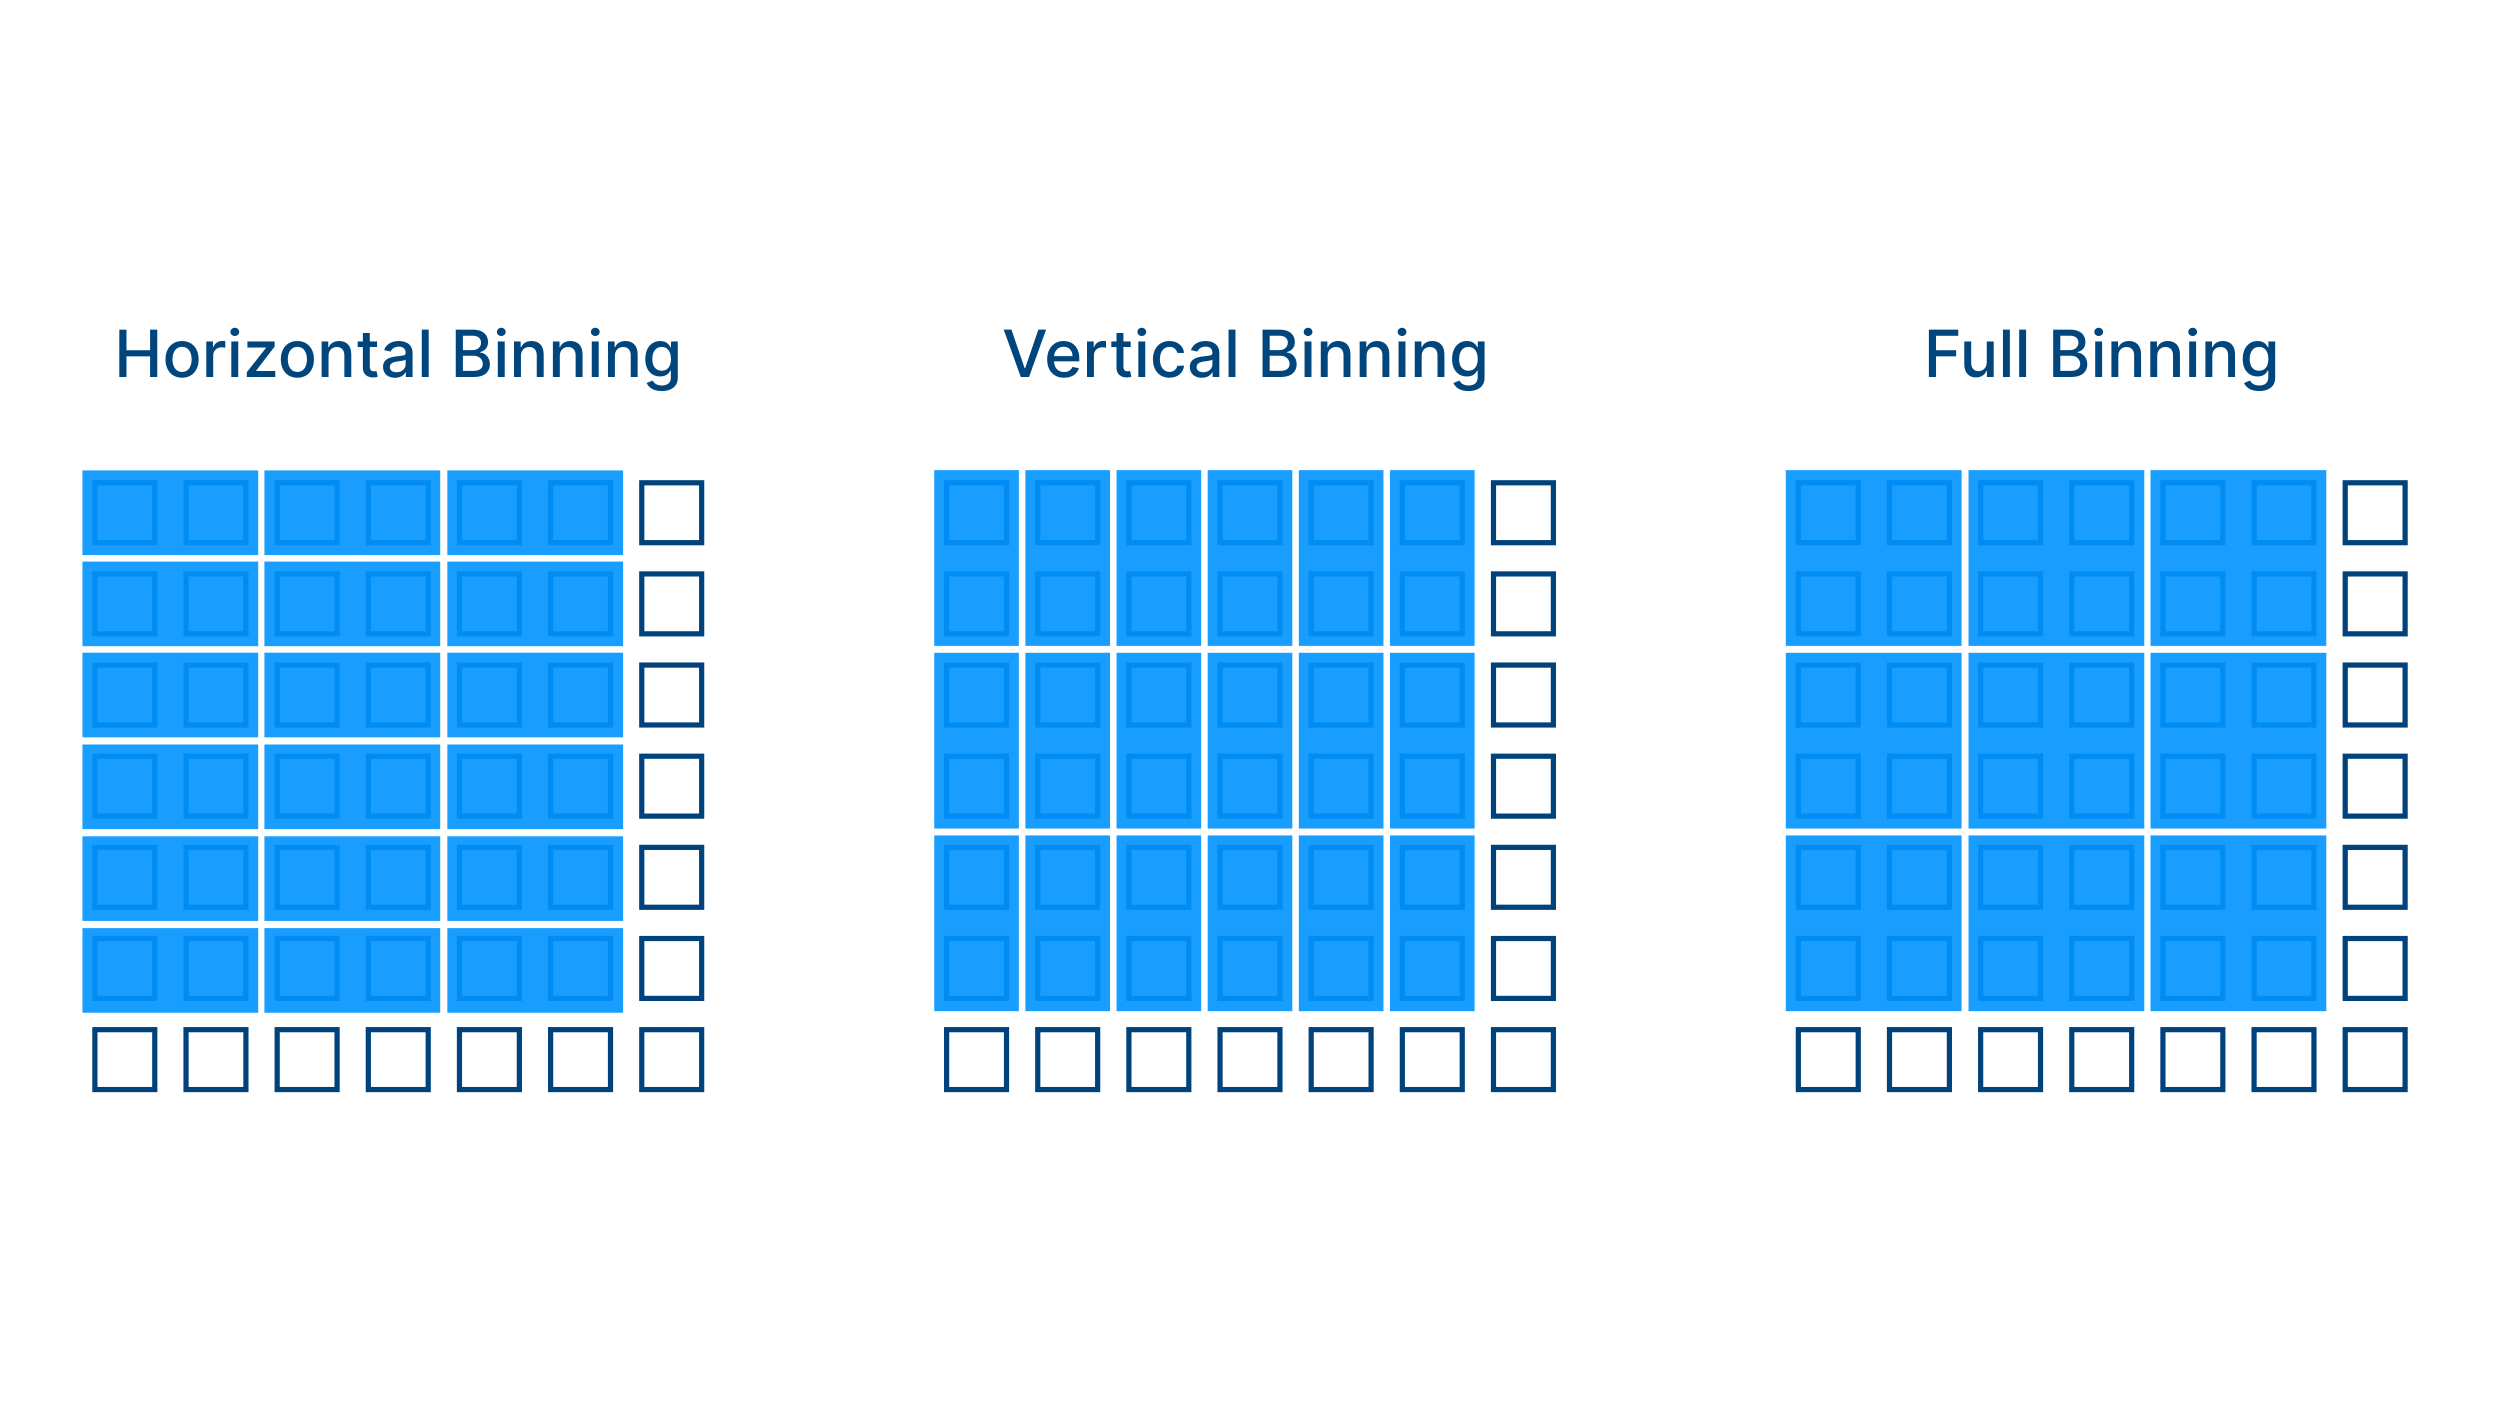 <?xml version="1.0" encoding="utf-8"?>
<!-- Generator: Adobe Illustrator 28.5.0, SVG Export Plug-In . SVG Version: 9.03 Build 54727)  -->
<svg version="1.0" xmlns="http://www.w3.org/2000/svg" xmlns:xlink="http://www.w3.org/1999/xlink" x="0px" y="0px"
	 viewBox="0 0 1920 1080" enable-background="new 0 0 1920 1080" xml:space="preserve">
<g id="Illu">
	<g>
		<g>
			<path fill="#00437C" d="M116.87,372.78v42h-42v-42H116.87 M120.87,368.78h-50v50h50V368.78L120.87,368.78z"/>
		</g>
		<g>
			<path fill="#00437C" d="M186.87,372.78v42h-42v-42H186.87 M190.87,368.78h-50v50h50V368.78L190.87,368.78z"/>
		</g>
		<g>
			<path fill="#00437C" d="M256.87,372.78v42h-42v-42H256.87 M260.87,368.78h-50v50h50V368.78L260.87,368.78z"/>
		</g>
		<g>
			<path fill="#00437C" d="M326.87,372.78v42h-42v-42H326.87 M330.87,368.78h-50v50h50V368.78L330.87,368.78z"/>
		</g>
		<g>
			<path fill="#00437C" d="M396.87,372.78v42h-42v-42H396.87 M400.87,368.78h-50v50h50V368.78L400.87,368.78z"/>
		</g>
		<g>
			<path fill="#00437C" d="M466.87,372.78v42h-42v-42H466.87 M470.87,368.78h-50v50h50V368.78L470.87,368.78z"/>
		</g>
		<g>
			<path fill="#00437C" d="M536.87,372.78v42h-42v-42H536.87 M540.87,368.78h-50v50h50V368.78L540.87,368.78z"/>
		</g>
		<g>
			<path fill="#00437C" d="M116.87,442.78v42h-42v-42H116.87 M120.87,438.78h-50v50h50V438.78L120.87,438.78z"/>
		</g>
		<g>
			<path fill="#00437C" d="M186.87,442.78v42h-42v-42H186.87 M190.87,438.78h-50v50h50V438.78L190.87,438.78z"/>
		</g>
		<g>
			<path fill="#00437C" d="M256.87,442.78v42h-42v-42H256.87 M260.87,438.78h-50v50h50V438.78L260.87,438.78z"/>
		</g>
		<g>
			<path fill="#00437C" d="M326.87,442.78v42h-42v-42H326.87 M330.87,438.78h-50v50h50V438.78L330.87,438.78z"/>
		</g>
		<g>
			<path fill="#00437C" d="M396.87,442.78v42h-42v-42H396.87 M400.87,438.78h-50v50h50V438.78L400.87,438.78z"/>
		</g>
		<g>
			<path fill="#00437C" d="M466.87,442.78v42h-42v-42H466.87 M470.87,438.78h-50v50h50V438.78L470.87,438.78z"/>
		</g>
		<g>
			<path fill="#00437C" d="M536.87,442.78v42h-42v-42H536.87 M540.87,438.78h-50v50h50V438.78L540.87,438.78z"/>
		</g>
		<g>
			<path fill="#00437C" d="M116.87,512.78v42h-42v-42H116.87 M120.87,508.78h-50v50h50V508.78L120.87,508.78z"/>
		</g>
		<g>
			<path fill="#00437C" d="M186.87,512.78v42h-42v-42H186.87 M190.87,508.78h-50v50h50V508.78L190.87,508.78z"/>
		</g>
		<g>
			<path fill="#00437C" d="M256.87,512.78v42h-42v-42H256.87 M260.87,508.78h-50v50h50V508.78L260.87,508.78z"/>
		</g>
		<g>
			<path fill="#00437C" d="M326.87,512.78v42h-42v-42H326.87 M330.87,508.78h-50v50h50V508.78L330.87,508.78z"/>
		</g>
		<g>
			<path fill="#00437C" d="M396.87,512.78v42h-42v-42H396.87 M400.87,508.78h-50v50h50V508.78L400.87,508.78z"/>
		</g>
		<g>
			<path fill="#00437C" d="M466.87,512.78v42h-42v-42H466.87 M470.87,508.78h-50v50h50V508.78L470.87,508.78z"/>
		</g>
		<g>
			<path fill="#00437C" d="M536.87,512.78v42h-42v-42H536.87 M540.87,508.78h-50v50h50V508.78L540.87,508.78z"/>
		</g>
		<g>
			<path fill="#00437C" d="M116.87,582.78v42h-42v-42H116.87 M120.87,578.78h-50v50h50V578.78L120.87,578.78z"/>
		</g>
		<g>
			<path fill="#00437C" d="M186.87,582.78v42h-42v-42H186.87 M190.87,578.78h-50v50h50V578.78L190.87,578.78z"/>
		</g>
		<g>
			<path fill="#00437C" d="M256.87,582.78v42h-42v-42H256.87 M260.87,578.78h-50v50h50V578.78L260.87,578.78z"/>
		</g>
		<g>
			<path fill="#00437C" d="M326.87,582.78v42h-42v-42H326.87 M330.87,578.78h-50v50h50V578.78L330.87,578.78z"/>
		</g>
		<g>
			<path fill="#00437C" d="M396.87,582.78v42h-42v-42H396.87 M400.87,578.78h-50v50h50V578.78L400.87,578.78z"/>
		</g>
		<g>
			<path fill="#00437C" d="M466.87,582.78v42h-42v-42H466.87 M470.87,578.78h-50v50h50V578.78L470.87,578.78z"/>
		</g>
		<g>
			<path fill="#00437C" d="M536.87,582.78v42h-42v-42H536.87 M540.87,578.78h-50v50h50V578.78L540.87,578.78z"/>
		</g>
		<g>
			<path fill="#00437C" d="M116.87,652.78v42h-42v-42H116.87 M120.87,648.78h-50v50h50V648.78L120.87,648.78z"/>
		</g>
		<g>
			<path fill="#00437C" d="M186.87,652.78v42h-42v-42H186.87 M190.87,648.78h-50v50h50V648.78L190.87,648.78z"/>
		</g>
		<g>
			<path fill="#00437C" d="M256.87,652.78v42h-42v-42H256.87 M260.87,648.78h-50v50h50V648.78L260.87,648.78z"/>
		</g>
		<g>
			<path fill="#00437C" d="M326.87,652.78v42h-42v-42H326.87 M330.87,648.78h-50v50h50V648.78L330.87,648.78z"/>
		</g>
		<g>
			<path fill="#00437C" d="M396.87,652.78v42h-42v-42H396.87 M400.87,648.78h-50v50h50V648.78L400.87,648.78z"/>
		</g>
		<g>
			<path fill="#00437C" d="M466.87,652.78v42h-42v-42H466.87 M470.87,648.78h-50v50h50V648.78L470.87,648.78z"/>
		</g>
		<g>
			<path fill="#00437C" d="M536.87,652.78v42h-42v-42H536.87 M540.87,648.78h-50v50h50V648.78L540.87,648.78z"/>
		</g>
		<g>
			<path fill="#00437C" d="M116.87,722.78v42h-42v-42H116.87 M120.87,718.78h-50v50h50V718.78L120.87,718.78z"/>
		</g>
		<g>
			<path fill="#00437C" d="M186.87,722.78v42h-42v-42H186.87 M190.87,718.78h-50v50h50V718.78L190.87,718.78z"/>
		</g>
		<g>
			<path fill="#00437C" d="M256.87,722.78v42h-42v-42H256.87 M260.87,718.78h-50v50h50V718.78L260.87,718.78z"/>
		</g>
		<g>
			<path fill="#00437C" d="M326.87,722.78v42h-42v-42H326.87 M330.87,718.78h-50v50h50V718.78L330.87,718.78z"/>
		</g>
		<g>
			<path fill="#00437C" d="M396.87,722.78v42h-42v-42H396.87 M400.87,718.78h-50v50h50V718.78L400.87,718.78z"/>
		</g>
		<g>
			<path fill="#00437C" d="M466.87,722.78v42h-42v-42H466.87 M470.87,718.78h-50v50h50V718.78L470.87,718.78z"/>
		</g>
		<g>
			<path fill="#00437C" d="M536.87,722.78v42h-42v-42H536.87 M540.87,718.78h-50v50h50V718.78L540.87,718.78z"/>
		</g>
		<g>
			<path fill="#00437C" d="M116.87,792.78v42h-42v-42H116.87 M120.87,788.78h-50v50h50V788.78L120.87,788.78z"/>
		</g>
		<g>
			<path fill="#00437C" d="M186.87,792.78v42h-42v-42H186.87 M190.87,788.78h-50v50h50V788.78L190.87,788.78z"/>
		</g>
		<g>
			<path fill="#00437C" d="M256.87,792.78v42h-42v-42H256.87 M260.87,788.78h-50v50h50V788.78L260.87,788.78z"/>
		</g>
		<g>
			<path fill="#00437C" d="M326.87,792.78v42h-42v-42H326.87 M330.87,788.78h-50v50h50V788.78L330.87,788.78z"/>
		</g>
		<g>
			<path fill="#00437C" d="M396.87,792.78v42h-42v-42H396.87 M400.87,788.78h-50v50h50V788.78L400.87,788.78z"/>
		</g>
		<g>
			<path fill="#00437C" d="M466.87,792.78v42h-42v-42H466.87 M470.87,788.78h-50v50h50V788.78L470.87,788.78z"/>
		</g>
		<g>
			<path fill="#00437C" d="M536.87,792.78v42h-42v-42H536.87 M540.87,788.78h-50v50h50V788.78L540.87,788.78z"/>
		</g>
	</g>
	<g>
		<g>
			<path fill="#00437C" d="M771,372.78v42h-42v-42H771 M775,368.78h-50v50h50V368.78L775,368.78z"/>
		</g>
		<g>
			<path fill="#00437C" d="M841,372.78v42h-42v-42H841 M845,368.78h-50v50h50V368.78L845,368.78z"/>
		</g>
		<g>
			<path fill="#00437C" d="M911,372.78v42h-42v-42H911 M915,368.78h-50v50h50V368.78L915,368.78z"/>
		</g>
		<g>
			<path fill="#00437C" d="M981,372.78v42h-42v-42H981 M985,368.78h-50v50h50V368.78L985,368.78z"/>
		</g>
		<g>
			<path fill="#00437C" d="M1051,372.78v42h-42v-42H1051 M1055,368.78h-50v50h50V368.78L1055,368.78z"/>
		</g>
		<g>
			<path fill="#00437C" d="M1121,372.78v42h-42v-42H1121 M1125,368.78h-50v50h50V368.78L1125,368.78z"/>
		</g>
		<g>
			<path fill="#00437C" d="M1191,372.78v42h-42v-42H1191 M1195,368.78h-50v50h50V368.78L1195,368.78z"/>
		</g>
		<g>
			<path fill="#00437C" d="M771,442.78v42h-42v-42H771 M775,438.78h-50v50h50V438.78L775,438.78z"/>
		</g>
		<g>
			<path fill="#00437C" d="M841,442.78v42h-42v-42H841 M845,438.78h-50v50h50V438.78L845,438.78z"/>
		</g>
		<g>
			<path fill="#00437C" d="M911,442.78v42h-42v-42H911 M915,438.78h-50v50h50V438.78L915,438.78z"/>
		</g>
		<g>
			<path fill="#00437C" d="M981,442.78v42h-42v-42H981 M985,438.78h-50v50h50V438.78L985,438.78z"/>
		</g>
		<g>
			<path fill="#00437C" d="M1051,442.78v42h-42v-42H1051 M1055,438.78h-50v50h50V438.78L1055,438.78z"/>
		</g>
		<g>
			<path fill="#00437C" d="M1121,442.78v42h-42v-42H1121 M1125,438.78h-50v50h50V438.78L1125,438.78z"/>
		</g>
		<g>
			<path fill="#00437C" d="M1191,442.78v42h-42v-42H1191 M1195,438.78h-50v50h50V438.78L1195,438.78z"/>
		</g>
		<g>
			<path fill="#00437C" d="M771,512.78v42h-42v-42H771 M775,508.78h-50v50h50V508.78L775,508.78z"/>
		</g>
		<g>
			<path fill="#00437C" d="M841,512.78v42h-42v-42H841 M845,508.78h-50v50h50V508.78L845,508.78z"/>
		</g>
		<g>
			<path fill="#00437C" d="M911,512.78v42h-42v-42H911 M915,508.78h-50v50h50V508.78L915,508.78z"/>
		</g>
		<g>
			<path fill="#00437C" d="M981,512.78v42h-42v-42H981 M985,508.78h-50v50h50V508.78L985,508.78z"/>
		</g>
		<g>
			<path fill="#00437C" d="M1051,512.78v42h-42v-42H1051 M1055,508.78h-50v50h50V508.78L1055,508.78z"/>
		</g>
		<g>
			<path fill="#00437C" d="M1121,512.78v42h-42v-42H1121 M1125,508.78h-50v50h50V508.78L1125,508.78z"/>
		</g>
		<g>
			<path fill="#00437C" d="M1191,512.78v42h-42v-42H1191 M1195,508.78h-50v50h50V508.78L1195,508.78z"/>
		</g>
		<g>
			<path fill="#00437C" d="M771,582.78v42h-42v-42H771 M775,578.78h-50v50h50V578.78L775,578.78z"/>
		</g>
		<g>
			<path fill="#00437C" d="M841,582.78v42h-42v-42H841 M845,578.78h-50v50h50V578.78L845,578.78z"/>
		</g>
		<g>
			<path fill="#00437C" d="M911,582.78v42h-42v-42H911 M915,578.78h-50v50h50V578.78L915,578.78z"/>
		</g>
		<g>
			<path fill="#00437C" d="M981,582.78v42h-42v-42H981 M985,578.78h-50v50h50V578.78L985,578.78z"/>
		</g>
		<g>
			<path fill="#00437C" d="M1051,582.78v42h-42v-42H1051 M1055,578.78h-50v50h50V578.78L1055,578.78z"/>
		</g>
		<g>
			<path fill="#00437C" d="M1121,582.78v42h-42v-42H1121 M1125,578.78h-50v50h50V578.78L1125,578.78z"/>
		</g>
		<g>
			<path fill="#00437C" d="M1191,582.78v42h-42v-42H1191 M1195,578.78h-50v50h50V578.78L1195,578.78z"/>
		</g>
		<g>
			<path fill="#00437C" d="M771,652.78v42h-42v-42H771 M775,648.78h-50v50h50V648.78L775,648.78z"/>
		</g>
		<g>
			<path fill="#00437C" d="M841,652.78v42h-42v-42H841 M845,648.78h-50v50h50V648.78L845,648.78z"/>
		</g>
		<g>
			<path fill="#00437C" d="M911,652.78v42h-42v-42H911 M915,648.78h-50v50h50V648.78L915,648.78z"/>
		</g>
		<g>
			<path fill="#00437C" d="M981,652.78v42h-42v-42H981 M985,648.78h-50v50h50V648.78L985,648.78z"/>
		</g>
		<g>
			<path fill="#00437C" d="M1051,652.78v42h-42v-42H1051 M1055,648.78h-50v50h50V648.78L1055,648.78z"/>
		</g>
		<g>
			<path fill="#00437C" d="M1121,652.78v42h-42v-42H1121 M1125,648.78h-50v50h50V648.78L1125,648.78z"/>
		</g>
		<g>
			<path fill="#00437C" d="M1191,652.78v42h-42v-42H1191 M1195,648.78h-50v50h50V648.78L1195,648.78z"/>
		</g>
		<g>
			<path fill="#00437C" d="M771,722.78v42h-42v-42H771 M775,718.78h-50v50h50V718.78L775,718.78z"/>
		</g>
		<g>
			<path fill="#00437C" d="M841,722.78v42h-42v-42H841 M845,718.78h-50v50h50V718.78L845,718.78z"/>
		</g>
		<g>
			<path fill="#00437C" d="M911,722.78v42h-42v-42H911 M915,718.78h-50v50h50V718.78L915,718.78z"/>
		</g>
		<g>
			<path fill="#00437C" d="M981,722.78v42h-42v-42H981 M985,718.78h-50v50h50V718.78L985,718.78z"/>
		</g>
		<g>
			<path fill="#00437C" d="M1051,722.78v42h-42v-42H1051 M1055,718.78h-50v50h50V718.78L1055,718.78z"/>
		</g>
		<g>
			<path fill="#00437C" d="M1121,722.78v42h-42v-42H1121 M1125,718.78h-50v50h50V718.78L1125,718.78z"/>
		</g>
		<g>
			<path fill="#00437C" d="M1191,722.78v42h-42v-42H1191 M1195,718.78h-50v50h50V718.78L1195,718.78z"/>
		</g>
		<g>
			<path fill="#00437C" d="M771,792.78v42h-42v-42H771 M775,788.78h-50v50h50V788.78L775,788.78z"/>
		</g>
		<g>
			<path fill="#00437C" d="M841,792.78v42h-42v-42H841 M845,788.78h-50v50h50V788.78L845,788.78z"/>
		</g>
		<g>
			<path fill="#00437C" d="M911,792.78v42h-42v-42H911 M915,788.78h-50v50h50V788.78L915,788.78z"/>
		</g>
		<g>
			<path fill="#00437C" d="M981,792.78v42h-42v-42H981 M985,788.78h-50v50h50V788.78L985,788.78z"/>
		</g>
		<g>
			<path fill="#00437C" d="M1051,792.78v42h-42v-42H1051 M1055,788.78h-50v50h50V788.78L1055,788.78z"/>
		</g>
		<g>
			<path fill="#00437C" d="M1121,792.78v42h-42v-42H1121 M1125,788.78h-50v50h50V788.78L1125,788.78z"/>
		</g>
		<g>
			<path fill="#00437C" d="M1191,792.78v42h-42v-42H1191 M1195,788.78h-50v50h50V788.78L1195,788.78z"/>
		</g>
	</g>
	<g>
		<g>
			<path fill="#00437C" d="M1425.13,372.78v42h-42v-42H1425.13 M1429.13,368.78h-50v50h50V368.78L1429.13,368.78z"/>
		</g>
		<g>
			<path fill="#00437C" d="M1495.13,372.78v42h-42v-42H1495.13 M1499.13,368.78h-50v50h50V368.78L1499.13,368.78z"/>
		</g>
		<g>
			<path fill="#00437C" d="M1565.13,372.78v42h-42v-42H1565.13 M1569.13,368.78h-50v50h50V368.78L1569.13,368.78z"/>
		</g>
		<g>
			<path fill="#00437C" d="M1635.13,372.78v42h-42v-42H1635.13 M1639.13,368.78h-50v50h50V368.78L1639.13,368.78z"/>
		</g>
		<g>
			<path fill="#00437C" d="M1705.13,372.78v42h-42v-42H1705.13 M1709.13,368.78h-50v50h50V368.78L1709.13,368.78z"/>
		</g>
		<g>
			<path fill="#00437C" d="M1775.13,372.78v42h-42v-42H1775.13 M1779.13,368.78h-50v50h50V368.78L1779.13,368.78z"/>
		</g>
		<g>
			<path fill="#00437C" d="M1845.13,372.78v42h-42v-42H1845.13 M1849.13,368.78h-50v50h50V368.78L1849.13,368.78z"/>
		</g>
		<g>
			<path fill="#00437C" d="M1425.13,442.78v42h-42v-42H1425.13 M1429.13,438.78h-50v50h50V438.78L1429.13,438.78z"/>
		</g>
		<g>
			<path fill="#00437C" d="M1495.13,442.78v42h-42v-42H1495.13 M1499.13,438.78h-50v50h50V438.78L1499.13,438.78z"/>
		</g>
		<g>
			<path fill="#00437C" d="M1565.13,442.78v42h-42v-42H1565.13 M1569.13,438.78h-50v50h50V438.78L1569.13,438.78z"/>
		</g>
		<g>
			<path fill="#00437C" d="M1635.13,442.78v42h-42v-42H1635.13 M1639.13,438.78h-50v50h50V438.78L1639.13,438.78z"/>
		</g>
		<g>
			<path fill="#00437C" d="M1705.13,442.78v42h-42v-42H1705.13 M1709.13,438.78h-50v50h50V438.78L1709.13,438.78z"/>
		</g>
		<g>
			<path fill="#00437C" d="M1775.13,442.78v42h-42v-42H1775.13 M1779.13,438.78h-50v50h50V438.78L1779.13,438.78z"/>
		</g>
		<g>
			<path fill="#00437C" d="M1845.13,442.78v42h-42v-42H1845.13 M1849.13,438.78h-50v50h50V438.78L1849.13,438.78z"/>
		</g>
		<g>
			<path fill="#00437C" d="M1425.13,512.78v42h-42v-42H1425.13 M1429.13,508.78h-50v50h50V508.78L1429.13,508.78z"/>
		</g>
		<g>
			<path fill="#00437C" d="M1495.13,512.78v42h-42v-42H1495.13 M1499.13,508.78h-50v50h50V508.78L1499.13,508.78z"/>
		</g>
		<g>
			<path fill="#00437C" d="M1565.13,512.78v42h-42v-42H1565.13 M1569.13,508.78h-50v50h50V508.78L1569.13,508.78z"/>
		</g>
		<g>
			<path fill="#00437C" d="M1635.13,512.78v42h-42v-42H1635.13 M1639.13,508.78h-50v50h50V508.78L1639.13,508.78z"/>
		</g>
		<g>
			<path fill="#00437C" d="M1705.13,512.78v42h-42v-42H1705.13 M1709.13,508.78h-50v50h50V508.78L1709.13,508.78z"/>
		</g>
		<g>
			<path fill="#00437C" d="M1775.13,512.78v42h-42v-42H1775.13 M1779.13,508.78h-50v50h50V508.78L1779.13,508.78z"/>
		</g>
		<g>
			<path fill="#00437C" d="M1845.13,512.78v42h-42v-42H1845.13 M1849.13,508.78h-50v50h50V508.78L1849.13,508.78z"/>
		</g>
		<g>
			<path fill="#00437C" d="M1425.13,582.78v42h-42v-42H1425.13 M1429.13,578.78h-50v50h50V578.78L1429.13,578.78z"/>
		</g>
		<g>
			<path fill="#00437C" d="M1495.13,582.78v42h-42v-42H1495.13 M1499.13,578.78h-50v50h50V578.78L1499.13,578.78z"/>
		</g>
		<g>
			<path fill="#00437C" d="M1565.13,582.78v42h-42v-42H1565.13 M1569.13,578.78h-50v50h50V578.78L1569.13,578.78z"/>
		</g>
		<g>
			<path fill="#00437C" d="M1635.13,582.78v42h-42v-42H1635.13 M1639.13,578.78h-50v50h50V578.78L1639.13,578.78z"/>
		</g>
		<g>
			<path fill="#00437C" d="M1705.13,582.78v42h-42v-42H1705.13 M1709.13,578.78h-50v50h50V578.78L1709.13,578.78z"/>
		</g>
		<g>
			<path fill="#00437C" d="M1775.13,582.78v42h-42v-42H1775.13 M1779.13,578.78h-50v50h50V578.78L1779.13,578.78z"/>
		</g>
		<g>
			<path fill="#00437C" d="M1845.13,582.78v42h-42v-42H1845.13 M1849.13,578.78h-50v50h50V578.78L1849.13,578.78z"/>
		</g>
		<g>
			<path fill="#00437C" d="M1425.13,652.78v42h-42v-42H1425.13 M1429.13,648.78h-50v50h50V648.78L1429.13,648.78z"/>
		</g>
		<g>
			<path fill="#00437C" d="M1495.13,652.78v42h-42v-42H1495.13 M1499.13,648.78h-50v50h50V648.78L1499.13,648.78z"/>
		</g>
		<g>
			<path fill="#00437C" d="M1565.13,652.78v42h-42v-42H1565.13 M1569.13,648.78h-50v50h50V648.78L1569.13,648.78z"/>
		</g>
		<g>
			<path fill="#00437C" d="M1635.13,652.78v42h-42v-42H1635.13 M1639.13,648.78h-50v50h50V648.78L1639.13,648.78z"/>
		</g>
		<g>
			<path fill="#00437C" d="M1705.13,652.78v42h-42v-42H1705.13 M1709.13,648.78h-50v50h50V648.78L1709.13,648.78z"/>
		</g>
		<g>
			<path fill="#00437C" d="M1775.13,652.78v42h-42v-42H1775.13 M1779.13,648.78h-50v50h50V648.78L1779.13,648.78z"/>
		</g>
		<g>
			<path fill="#00437C" d="M1845.13,652.78v42h-42v-42H1845.13 M1849.13,648.78h-50v50h50V648.78L1849.13,648.78z"/>
		</g>
		<g>
			<path fill="#00437C" d="M1425.13,722.78v42h-42v-42H1425.13 M1429.13,718.78h-50v50h50V718.78L1429.13,718.78z"/>
		</g>
		<g>
			<path fill="#00437C" d="M1495.13,722.78v42h-42v-42H1495.13 M1499.13,718.78h-50v50h50V718.78L1499.13,718.78z"/>
		</g>
		<g>
			<path fill="#00437C" d="M1565.13,722.78v42h-42v-42H1565.13 M1569.13,718.78h-50v50h50V718.78L1569.13,718.78z"/>
		</g>
		<g>
			<path fill="#00437C" d="M1635.13,722.78v42h-42v-42H1635.13 M1639.13,718.78h-50v50h50V718.78L1639.13,718.78z"/>
		</g>
		<g>
			<path fill="#00437C" d="M1705.13,722.78v42h-42v-42H1705.13 M1709.13,718.78h-50v50h50V718.78L1709.13,718.78z"/>
		</g>
		<g>
			<path fill="#00437C" d="M1775.13,722.78v42h-42v-42H1775.13 M1779.13,718.78h-50v50h50V718.78L1779.13,718.78z"/>
		</g>
		<g>
			<path fill="#00437C" d="M1845.13,722.78v42h-42v-42H1845.13 M1849.13,718.78h-50v50h50V718.78L1849.13,718.78z"/>
		</g>
		<g>
			<path fill="#00437C" d="M1425.13,792.78v42h-42v-42H1425.13 M1429.13,788.78h-50v50h50V788.78L1429.13,788.78z"/>
		</g>
		<g>
			<path fill="#00437C" d="M1495.13,792.78v42h-42v-42H1495.13 M1499.13,788.78h-50v50h50V788.78L1499.13,788.78z"/>
		</g>
		<g>
			<path fill="#00437C" d="M1565.13,792.78v42h-42v-42H1565.13 M1569.13,788.78h-50v50h50V788.78L1569.13,788.78z"/>
		</g>
		<g>
			<path fill="#00437C" d="M1635.13,792.78v42h-42v-42H1635.13 M1639.13,788.78h-50v50h50V788.78L1639.13,788.78z"/>
		</g>
		<g>
			<path fill="#00437C" d="M1705.13,792.78v42h-42v-42H1705.13 M1709.13,788.78h-50v50h50V788.78L1709.13,788.78z"/>
		</g>
		<g>
			<path fill="#00437C" d="M1775.13,792.78v42h-42v-42H1775.13 M1779.13,788.78h-50v50h50V788.78L1779.13,788.78z"/>
		</g>
		<g>
			<path fill="#00437C" d="M1845.13,792.78v42h-42v-42H1845.13 M1849.13,788.78h-50v50h50V788.78L1849.13,788.78z"/>
		</g>
	</g>
	<g opacity="0.9">
		<rect x="1371.49" y="361.05" fill="#0094FF" width="135" height="135"/>
	</g>
	<g opacity="0.9">
		<rect x="717.49" y="361.05" fill="#0094FF" width="65" height="135"/>
	</g>
	<g opacity="0.9">
		<rect x="63.31" y="361.28" fill="#0094FF" width="135" height="65"/>
	</g>
	<g opacity="0.9">
		<rect x="203.07" y="361.28" fill="#0094FF" width="135" height="65"/>
	</g>
	<g opacity="0.9">
		<rect x="343.55" y="361.28" fill="#0094FF" width="135" height="65"/>
	</g>
	<g opacity="0.9">
		<rect x="63.31" y="431.28" fill="#0094FF" width="135" height="65"/>
	</g>
	<g opacity="0.9">
		<rect x="203.07" y="431.28" fill="#0094FF" width="135" height="65"/>
	</g>
	<g opacity="0.9">
		<rect x="343.55" y="431.28" fill="#0094FF" width="135" height="65"/>
	</g>
	<g opacity="0.9">
		<rect x="63.31" y="501.28" fill="#0094FF" width="135" height="65"/>
	</g>
	<g opacity="0.9">
		<rect x="203.07" y="501.28" fill="#0094FF" width="135" height="65"/>
	</g>
	<g opacity="0.9">
		<rect x="343.55" y="501.28" fill="#0094FF" width="135" height="65"/>
	</g>
	<g opacity="0.9">
		<rect x="63.31" y="571.78" fill="#0094FF" width="135" height="65"/>
	</g>
	<g opacity="0.9">
		<rect x="203.07" y="571.78" fill="#0094FF" width="135" height="65"/>
	</g>
	<g opacity="0.9">
		<rect x="343.55" y="571.78" fill="#0094FF" width="135" height="65"/>
	</g>
	<g opacity="0.9">
		<rect x="63.31" y="642.28" fill="#0094FF" width="135" height="65"/>
	</g>
	<g opacity="0.9">
		<rect x="203.07" y="642.28" fill="#0094FF" width="135" height="65"/>
	</g>
	<g opacity="0.9">
		<rect x="343.55" y="642.28" fill="#0094FF" width="135" height="65"/>
	</g>
	<g opacity="0.9">
		<rect x="63.31" y="712.78" fill="#0094FF" width="135" height="65"/>
	</g>
	<g opacity="0.9">
		<rect x="203.07" y="712.78" fill="#0094FF" width="135" height="65"/>
	</g>
	<g opacity="0.9">
		<rect x="343.55" y="712.78" fill="#0094FF" width="135" height="65"/>
	</g>
	<g opacity="0.9">
		<rect x="787.5" y="361.05" fill="#0094FF" width="65" height="135"/>
	</g>
	<g opacity="0.9">
		<rect x="857.5" y="361.05" fill="#0094FF" width="65" height="135"/>
	</g>
	<g opacity="0.9">
		<rect x="927.5" y="361.05" fill="#0094FF" width="65" height="135"/>
	</g>
	<g opacity="0.9">
		<rect x="997.5" y="361.05" fill="#0094FF" width="65" height="135"/>
	</g>
	<g opacity="0.9">
		<rect x="1067.5" y="361.05" fill="#0094FF" width="65" height="135"/>
	</g>
	<g opacity="0.9">
		<rect x="717.49" y="501.33" fill="#0094FF" width="65" height="135"/>
	</g>
	<g opacity="0.9">
		<rect x="787.5" y="501.33" fill="#0094FF" width="65" height="135"/>
	</g>
	<g opacity="0.9">
		<rect x="857.5" y="501.33" fill="#0094FF" width="65" height="135"/>
	</g>
	<g opacity="0.9">
		<rect x="927.5" y="501.33" fill="#0094FF" width="65" height="135"/>
	</g>
	<g opacity="0.9">
		<rect x="997.5" y="501.33" fill="#0094FF" width="65" height="135"/>
	</g>
	<g opacity="0.9">
		<rect x="1067.5" y="501.33" fill="#0094FF" width="65" height="135"/>
	</g>
	<g opacity="0.9">
		<rect x="717.49" y="641.6" fill="#0094FF" width="65" height="135"/>
	</g>
	<g opacity="0.9">
		<rect x="787.5" y="641.6" fill="#0094FF" width="65" height="135"/>
	</g>
	<g opacity="0.9">
		<rect x="857.5" y="641.6" fill="#0094FF" width="65" height="135"/>
	</g>
	<g opacity="0.9">
		<rect x="927.5" y="641.6" fill="#0094FF" width="65" height="135"/>
	</g>
	<g opacity="0.9">
		<rect x="997.5" y="641.6" fill="#0094FF" width="65" height="135"/>
	</g>
	<g opacity="0.9">
		<rect x="1067.5" y="641.6" fill="#0094FF" width="65" height="135"/>
	</g>
	<g opacity="0.9">
		<rect x="1511.82" y="361.05" fill="#0094FF" width="135" height="135"/>
	</g>
	<g opacity="0.9">
		<rect x="1651.59" y="361.05" fill="#0094FF" width="135" height="135"/>
	</g>
	<g opacity="0.9">
		<rect x="1371.49" y="501.33" fill="#0094FF" width="135" height="135"/>
	</g>
	<g opacity="0.9">
		<rect x="1511.82" y="501.33" fill="#0094FF" width="135" height="135"/>
	</g>
	<g opacity="0.9">
		<rect x="1651.59" y="501.33" fill="#0094FF" width="135" height="135"/>
	</g>
	<g opacity="0.9">
		<rect x="1371.49" y="641.6" fill="#0094FF" width="135" height="135"/>
	</g>
	<g opacity="0.9">
		<rect x="1511.82" y="641.6" fill="#0094FF" width="135" height="135"/>
	</g>
	<g opacity="0.9">
		<rect x="1651.59" y="641.6" fill="#0094FF" width="135" height="135"/>
	</g>
</g>
<g id="Text">
	<g>
		<path fill="#00457C" d="M91.65,253.17h5.49v15.81h18.13v-15.81h5.51v36.38h-5.51v-15.86H97.13v15.86h-5.49V253.17z"/>
		<path fill="#00457C" d="M127.1,276.03c0-8.49,5.03-14.12,12.72-14.12s12.72,5.63,12.72,14.12c0,8.44-5.03,14.07-12.72,14.07
			S127.1,284.46,127.1,276.03z M147.17,276.01c0-5.22-2.34-9.66-7.34-9.66c-5.03,0-7.37,4.44-7.37,9.66c0,5.24,2.34,9.63,7.37,9.63
			C144.83,285.64,147.17,281.25,147.17,276.01z"/>
		<path fill="#00457C" d="M158.44,262.26h5.13v4.33h0.28c0.99-2.93,3.73-4.74,6.93-4.74c0.67,0,1.72,0.05,2.26,0.12v5.08
			c-0.43-0.12-1.67-0.32-2.77-0.32c-3.77,0-6.52,2.58-6.52,6.15v16.66h-5.31V262.26z"/>
		<path fill="#00457C" d="M176.98,254.89c0-1.74,1.51-3.18,3.36-3.18c1.83,0,3.36,1.44,3.36,3.18c0,1.74-1.53,3.16-3.36,3.16
			C178.49,258.05,176.98,256.63,176.98,254.89z M177.65,262.26h5.31v27.28h-5.31V262.26z"/>
		<path fill="#00457C" d="M189.53,285.9l14.78-18.77v-0.25h-14.3v-4.62h20.92v3.87l-14.21,18.54v0.25h14.71v4.62h-21.9V285.9z"/>
		<path fill="#00457C" d="M215.66,276.03c0-8.49,5.03-14.12,12.72-14.12s12.72,5.63,12.72,14.12c0,8.44-5.03,14.07-12.72,14.07
			S215.66,284.46,215.66,276.03z M235.73,276.01c0-5.22-2.34-9.66-7.34-9.66c-5.03,0-7.37,4.44-7.37,9.66
			c0,5.24,2.34,9.63,7.37,9.63C233.39,285.64,235.73,281.25,235.73,276.01z"/>
		<path fill="#00457C" d="M252.31,289.54H247v-27.28h5.1v4.44h0.34c1.26-2.9,3.94-4.8,8.05-4.8c5.58,0,9.29,3.53,9.29,10.28v17.35
			h-5.31v-16.71c0-3.96-2.18-6.32-5.79-6.32c-3.69,0-6.36,2.49-6.36,6.84V289.54z"/>
		<path fill="#00457C" d="M289.6,266.52h-5.59v15.01c0,3.07,1.55,3.64,3.27,3.64c0.85,0,1.51-0.16,1.86-0.23l0.96,4.39
			c-0.62,0.23-1.76,0.55-3.45,0.57c-4.19,0.09-7.97-2.31-7.96-7.26v-16.11h-4v-4.26h4v-6.54h5.31v6.54h5.59V266.52z"/>
		<path fill="#00457C" d="M294.18,281.83c0-6.2,5.29-7.55,10.46-8.15c4.9-0.57,6.89-0.53,6.89-2.47v-0.12
			c0-3.09-1.76-4.88-5.19-4.88c-3.57,0-5.56,1.87-6.34,3.8l-4.99-1.14c1.78-4.97,6.32-6.96,11.26-6.96c4.33,0,10.59,1.58,10.59,9.52
			v18.12h-5.19v-3.73h-0.21c-1.01,2.04-3.55,4.33-8.06,4.33C298.21,290.15,294.18,287.2,294.18,281.83z M311.55,279.7v-3.52
			c-0.76,0.76-4.85,1.23-6.57,1.46c-3.07,0.41-5.59,1.42-5.59,4.26c0,2.63,2.17,3.98,5.17,3.98
			C308.97,285.88,311.55,282.94,311.55,279.7z"/>
		<path fill="#00457C" d="M329.23,289.54h-5.31v-36.38h5.31V289.54z"/>
		<path fill="#00457C" d="M350.03,253.17h13.32c7.74,0,11.47,4.17,11.47,9.56c0,4.55-2.79,6.82-6.13,7.67v0.35
			c3.61,0.2,7.55,3.38,7.55,9c0,5.58-3.82,9.79-12.27,9.79h-13.94V253.17z M362.87,268.9c3.69,0,6.57-2.24,6.57-5.75
			c0-3.02-2.08-5.31-6.43-5.31h-7.5v11.06H362.87z M363.44,284.84c5.28,0,7.35-2.29,7.35-5.35c0-3.46-2.75-6.31-7.16-6.31h-8.12
			v11.65H363.44z"/>
		<path fill="#00457C" d="M381.64,254.89c0-1.74,1.51-3.18,3.36-3.18c1.83,0,3.36,1.44,3.36,3.18c0,1.74-1.53,3.16-3.36,3.16
			C383.15,258.05,381.64,256.63,381.64,254.89z M382.31,262.26h5.31v27.28h-5.31V262.26z"/>
		<path fill="#00457C" d="M400.07,289.54h-5.31v-27.28h5.1v4.44h0.34c1.26-2.9,3.94-4.8,8.05-4.8c5.58,0,9.29,3.53,9.29,10.28v17.35
			h-5.31v-16.71c0-3.96-2.18-6.32-5.79-6.32c-3.69,0-6.36,2.49-6.36,6.84V289.54z"/>
		<path fill="#00457C" d="M429.93,289.54h-5.31v-27.28h5.1v4.44h0.34c1.26-2.9,3.94-4.8,8.05-4.8c5.58,0,9.29,3.53,9.29,10.28v17.35
			h-5.31v-16.71c0-3.96-2.18-6.32-5.79-6.32c-3.69,0-6.36,2.49-6.36,6.84V289.54z"/>
		<path fill="#00457C" d="M453.81,254.89c0-1.74,1.51-3.18,3.36-3.18c1.83,0,3.36,1.44,3.36,3.18c0,1.74-1.53,3.16-3.36,3.16
			C455.32,258.05,453.81,256.63,453.81,254.89z M454.48,262.26h5.31v27.28h-5.31V262.26z"/>
		<path fill="#00457C" d="M472.24,289.54h-5.31v-27.28h5.1v4.44h0.34c1.26-2.9,3.94-4.8,8.05-4.8c5.58,0,9.29,3.53,9.29,10.28v17.35
			h-5.31v-16.71c0-3.96-2.18-6.32-5.79-6.32c-3.69,0-6.36,2.49-6.36,6.84V289.54z"/>
		<path fill="#00457C" d="M496.63,294.16l4.56-1.88c0.94,1.56,2.66,3.78,7.09,3.78c4.03,0,6.96-1.85,6.96-6.13v-5.36h-0.34
			c-0.96,1.74-2.9,4.56-7.9,4.56c-6.45,0-11.4-4.64-11.4-13.34c0-8.69,4.85-13.89,11.44-13.89c5.08,0,6.96,3.09,7.9,4.78h0.39v-4.42
			h5.2v27.89c0,7.02-5.36,10.19-12.31,10.19C501.71,300.34,498.07,297.5,496.63,294.16z M515.3,275.73c0-5.52-2.49-9.31-7.12-9.31
			c-4.8,0-7.21,4.07-7.21,9.31c0,5.36,2.47,9,7.21,9C512.76,284.73,515.3,281.36,515.3,275.73z"/>
	</g>
	<g>
		<path fill="#00457C" d="M786.92,282.79h0.41l10.12-29.63h5.93l-13.09,36.38h-6.34l-13.09-36.38h5.93L786.92,282.79z"/>
		<path fill="#00457C" d="M804.23,276.08c0-8.38,5.01-14.17,12.61-14.17c6.18,0,12.08,3.85,12.08,13.71v1.88h-19.4
			c0.14,5.26,3.2,8.21,7.74,8.21c3.02,0,5.33-1.31,6.29-3.89l5.03,0.91c-1.21,4.44-5.42,7.37-11.37,7.37
			C809.17,290.09,804.23,284.55,804.23,276.08z M823.71,273.52c-0.02-4.17-2.72-7.23-6.84-7.23c-4.32,0-7.12,3.36-7.34,7.23H823.71z
			"/>
		<path fill="#00457C" d="M834.82,262.26h5.13v4.33h0.28c0.99-2.93,3.73-4.74,6.93-4.74c0.67,0,1.72,0.05,2.26,0.12v5.08
			c-0.43-0.12-1.67-0.32-2.77-0.32c-3.77,0-6.52,2.58-6.52,6.15v16.66h-5.31V262.26z"/>
		<path fill="#00457C" d="M868.37,266.52h-5.59v15.01c0,3.07,1.55,3.64,3.27,3.64c0.85,0,1.51-0.16,1.87-0.23l0.96,4.39
			c-0.62,0.23-1.76,0.55-3.45,0.57c-4.19,0.09-7.97-2.31-7.96-7.26v-16.11h-4v-4.26h4v-6.54h5.31v6.54h5.59V266.52z"/>
		<path fill="#00457C" d="M873.54,254.89c0-1.74,1.51-3.18,3.36-3.18c1.83,0,3.36,1.44,3.36,3.18c0,1.74-1.53,3.16-3.36,3.16
			C875.05,258.05,873.54,256.63,873.54,254.89z M874.22,262.26h5.31v27.28h-5.31V262.26z"/>
		<path fill="#00457C" d="M885.44,276.03c0-8.33,4.97-14.12,12.66-14.12c6.2,0,10.69,3.66,11.26,9.16h-5.17
			c-0.57-2.56-2.63-4.69-6-4.69c-4.44,0-7.39,3.68-7.39,9.52c0,5.95,2.9,9.7,7.39,9.7c3.04,0,5.33-1.74,6-4.69h5.17
			c-0.59,5.31-4.76,9.18-11.21,9.18C890.24,290.09,885.44,284.25,885.44,276.03z"/>
		<path fill="#00457C" d="M913.78,281.83c0-6.2,5.29-7.55,10.46-8.15c4.9-0.57,6.89-0.53,6.89-2.47v-0.12
			c0-3.09-1.76-4.88-5.19-4.88c-3.57,0-5.56,1.87-6.34,3.8l-4.99-1.14c1.78-4.97,6.32-6.96,11.26-6.96c4.33,0,10.59,1.58,10.59,9.52
			v18.12h-5.19v-3.73h-0.21c-1.01,2.04-3.55,4.33-8.06,4.33C917.81,290.15,913.78,287.2,913.78,281.83z M931.15,279.7v-3.52
			c-0.76,0.76-4.85,1.23-6.57,1.46c-3.07,0.41-5.59,1.42-5.59,4.26c0,2.63,2.17,3.98,5.17,3.98
			C928.57,285.88,931.15,282.94,931.15,279.7z"/>
		<path fill="#00457C" d="M948.83,289.54h-5.31v-36.38h5.31V289.54z"/>
		<path fill="#00457C" d="M969.63,253.17h13.32c7.74,0,11.47,4.17,11.47,9.56c0,4.55-2.79,6.82-6.13,7.67v0.35
			c3.61,0.2,7.55,3.38,7.55,9c0,5.58-3.82,9.79-12.27,9.79h-13.94V253.17z M982.48,268.9c3.69,0,6.57-2.24,6.57-5.75
			c0-3.02-2.08-5.31-6.43-5.31h-7.5v11.06H982.48z M983.04,284.84c5.27,0,7.35-2.29,7.35-5.35c0-3.46-2.75-6.31-7.16-6.31h-8.12
			v11.65H983.04z"/>
		<path fill="#00457C" d="M1001.24,254.89c0-1.74,1.51-3.18,3.36-3.18c1.83,0,3.36,1.44,3.36,3.18c0,1.74-1.53,3.16-3.36,3.16
			C1002.75,258.05,1001.24,256.63,1001.24,254.89z M1001.91,262.26h5.31v27.28h-5.31V262.26z"/>
		<path fill="#00457C" d="M1019.67,289.54h-5.31v-27.28h5.1v4.44h0.34c1.26-2.9,3.94-4.8,8.05-4.8c5.58,0,9.29,3.53,9.29,10.28
			v17.35h-5.31v-16.71c0-3.96-2.18-6.32-5.79-6.32c-3.69,0-6.36,2.49-6.36,6.84V289.54z"/>
		<path fill="#00457C" d="M1049.53,289.54h-5.31v-27.28h5.1v4.44h0.34c1.26-2.9,3.94-4.8,8.05-4.8c5.58,0,9.29,3.53,9.29,10.28
			v17.35h-5.31v-16.71c0-3.96-2.18-6.32-5.79-6.32c-3.69,0-6.36,2.49-6.36,6.84V289.54z"/>
		<path fill="#00457C" d="M1073.41,254.89c0-1.74,1.51-3.18,3.36-3.18c1.83,0,3.36,1.44,3.36,3.18c0,1.74-1.53,3.16-3.36,3.16
			C1074.92,258.05,1073.41,256.63,1073.41,254.89z M1074.08,262.26h5.31v27.28h-5.31V262.26z"/>
		<path fill="#00457C" d="M1091.84,289.54h-5.31v-27.28h5.1v4.44h0.34c1.26-2.9,3.94-4.8,8.05-4.8c5.58,0,9.29,3.53,9.29,10.28
			v17.35h-5.31v-16.71c0-3.96-2.18-6.32-5.79-6.32c-3.69,0-6.36,2.49-6.36,6.84V289.54z"/>
		<path fill="#00457C" d="M1116.24,294.16l4.56-1.88c0.94,1.56,2.66,3.78,7.09,3.78c4.03,0,6.96-1.85,6.96-6.13v-5.36h-0.34
			c-0.96,1.74-2.9,4.56-7.9,4.56c-6.45,0-11.4-4.64-11.4-13.34c0-8.69,4.85-13.89,11.44-13.89c5.08,0,6.96,3.09,7.9,4.78h0.39v-4.42
			h5.2v27.89c0,7.02-5.36,10.19-12.31,10.19C1121.31,300.34,1117.67,297.5,1116.24,294.16z M1134.9,275.73
			c0-5.52-2.49-9.31-7.12-9.31c-4.8,0-7.21,4.07-7.21,9.31c0,5.36,2.47,9,7.21,9C1132.36,284.73,1134.9,281.36,1134.9,275.73z"/>
	</g>
	<g>
		<path fill="#00457C" d="M1481.38,253.17h22.56v4.72h-17.07v11.08h15.45v4.71h-15.45v15.86h-5.49V253.17z"/>
		<path fill="#00457C" d="M1525.83,262.26h5.33v27.28h-5.22v-4.72h-0.28c-1.26,2.91-4.05,5.08-8.15,5.08
			c-5.24,0-8.95-3.52-8.95-10.28v-17.35h5.31v16.71c0,3.71,2.27,6.09,5.56,6.09c2.98,0,6.43-2.2,6.41-6.84V262.26z"/>
		<path fill="#00457C" d="M1543.58,289.54h-5.31v-36.38h5.31V289.54z"/>
		<path fill="#00457C" d="M1556.03,289.54h-5.31v-36.38h5.31V289.54z"/>
		<path fill="#00457C" d="M1576.83,253.17h13.32c7.74,0,11.47,4.17,11.47,9.56c0,4.55-2.79,6.82-6.13,7.67v0.35
			c3.61,0.2,7.55,3.38,7.55,9c0,5.58-3.82,9.79-12.27,9.79h-13.94V253.17z M1589.67,268.9c3.69,0,6.57-2.24,6.57-5.75
			c0-3.02-2.08-5.31-6.43-5.31h-7.5v11.06H1589.67z M1590.24,284.84c5.28,0,7.35-2.29,7.35-5.35c0-3.46-2.75-6.31-7.16-6.31h-8.12
			v11.65H1590.24z"/>
		<path fill="#00457C" d="M1608.44,254.89c0-1.74,1.51-3.18,3.36-3.18c1.83,0,3.36,1.44,3.36,3.18c0,1.74-1.53,3.16-3.36,3.16
			C1609.95,258.05,1608.44,256.63,1608.44,254.89z M1609.11,262.26h5.31v27.28h-5.31V262.26z"/>
		<path fill="#00457C" d="M1626.87,289.54h-5.31v-27.28h5.1v4.44h0.34c1.26-2.9,3.94-4.8,8.05-4.8c5.58,0,9.29,3.53,9.29,10.28
			v17.35h-5.31v-16.71c0-3.96-2.19-6.32-5.79-6.32c-3.69,0-6.36,2.49-6.36,6.84V289.54z"/>
		<path fill="#00457C" d="M1656.73,289.54h-5.31v-27.28h5.1v4.44h0.34c1.26-2.9,3.94-4.8,8.05-4.8c5.58,0,9.29,3.53,9.29,10.28
			v17.35h-5.31v-16.71c0-3.96-2.18-6.32-5.79-6.32c-3.69,0-6.36,2.49-6.36,6.84V289.54z"/>
		<path fill="#00457C" d="M1680.61,254.89c0-1.74,1.51-3.18,3.36-3.18c1.83,0,3.36,1.44,3.36,3.18c0,1.74-1.53,3.16-3.36,3.16
			C1682.12,258.05,1680.61,256.63,1680.61,254.89z M1681.28,262.26h5.31v27.28h-5.31V262.26z"/>
		<path fill="#00457C" d="M1699.04,289.54h-5.31v-27.28h5.1v4.44h0.34c1.26-2.9,3.94-4.8,8.05-4.8c5.58,0,9.29,3.53,9.29,10.28
			v17.35h-5.31v-16.71c0-3.96-2.18-6.32-5.79-6.32c-3.69,0-6.36,2.49-6.36,6.84V289.54z"/>
		<path fill="#00457C" d="M1723.43,294.16l4.56-1.88c0.94,1.56,2.66,3.78,7.09,3.78c4.03,0,6.96-1.85,6.96-6.13v-5.36h-0.34
			c-0.96,1.74-2.89,4.56-7.9,4.56c-6.45,0-11.4-4.64-11.4-13.34c0-8.69,4.85-13.89,11.44-13.89c5.08,0,6.96,3.09,7.9,4.78h0.39
			v-4.42h5.2v27.89c0,7.02-5.36,10.19-12.31,10.19C1728.51,300.34,1724.87,297.5,1723.43,294.16z M1742.1,275.73
			c0-5.52-2.49-9.31-7.12-9.31c-4.8,0-7.21,4.07-7.21,9.31c0,5.36,2.47,9,7.21,9C1739.56,284.73,1742.1,281.36,1742.1,275.73z"/>
	</g>
</g>
</svg>
